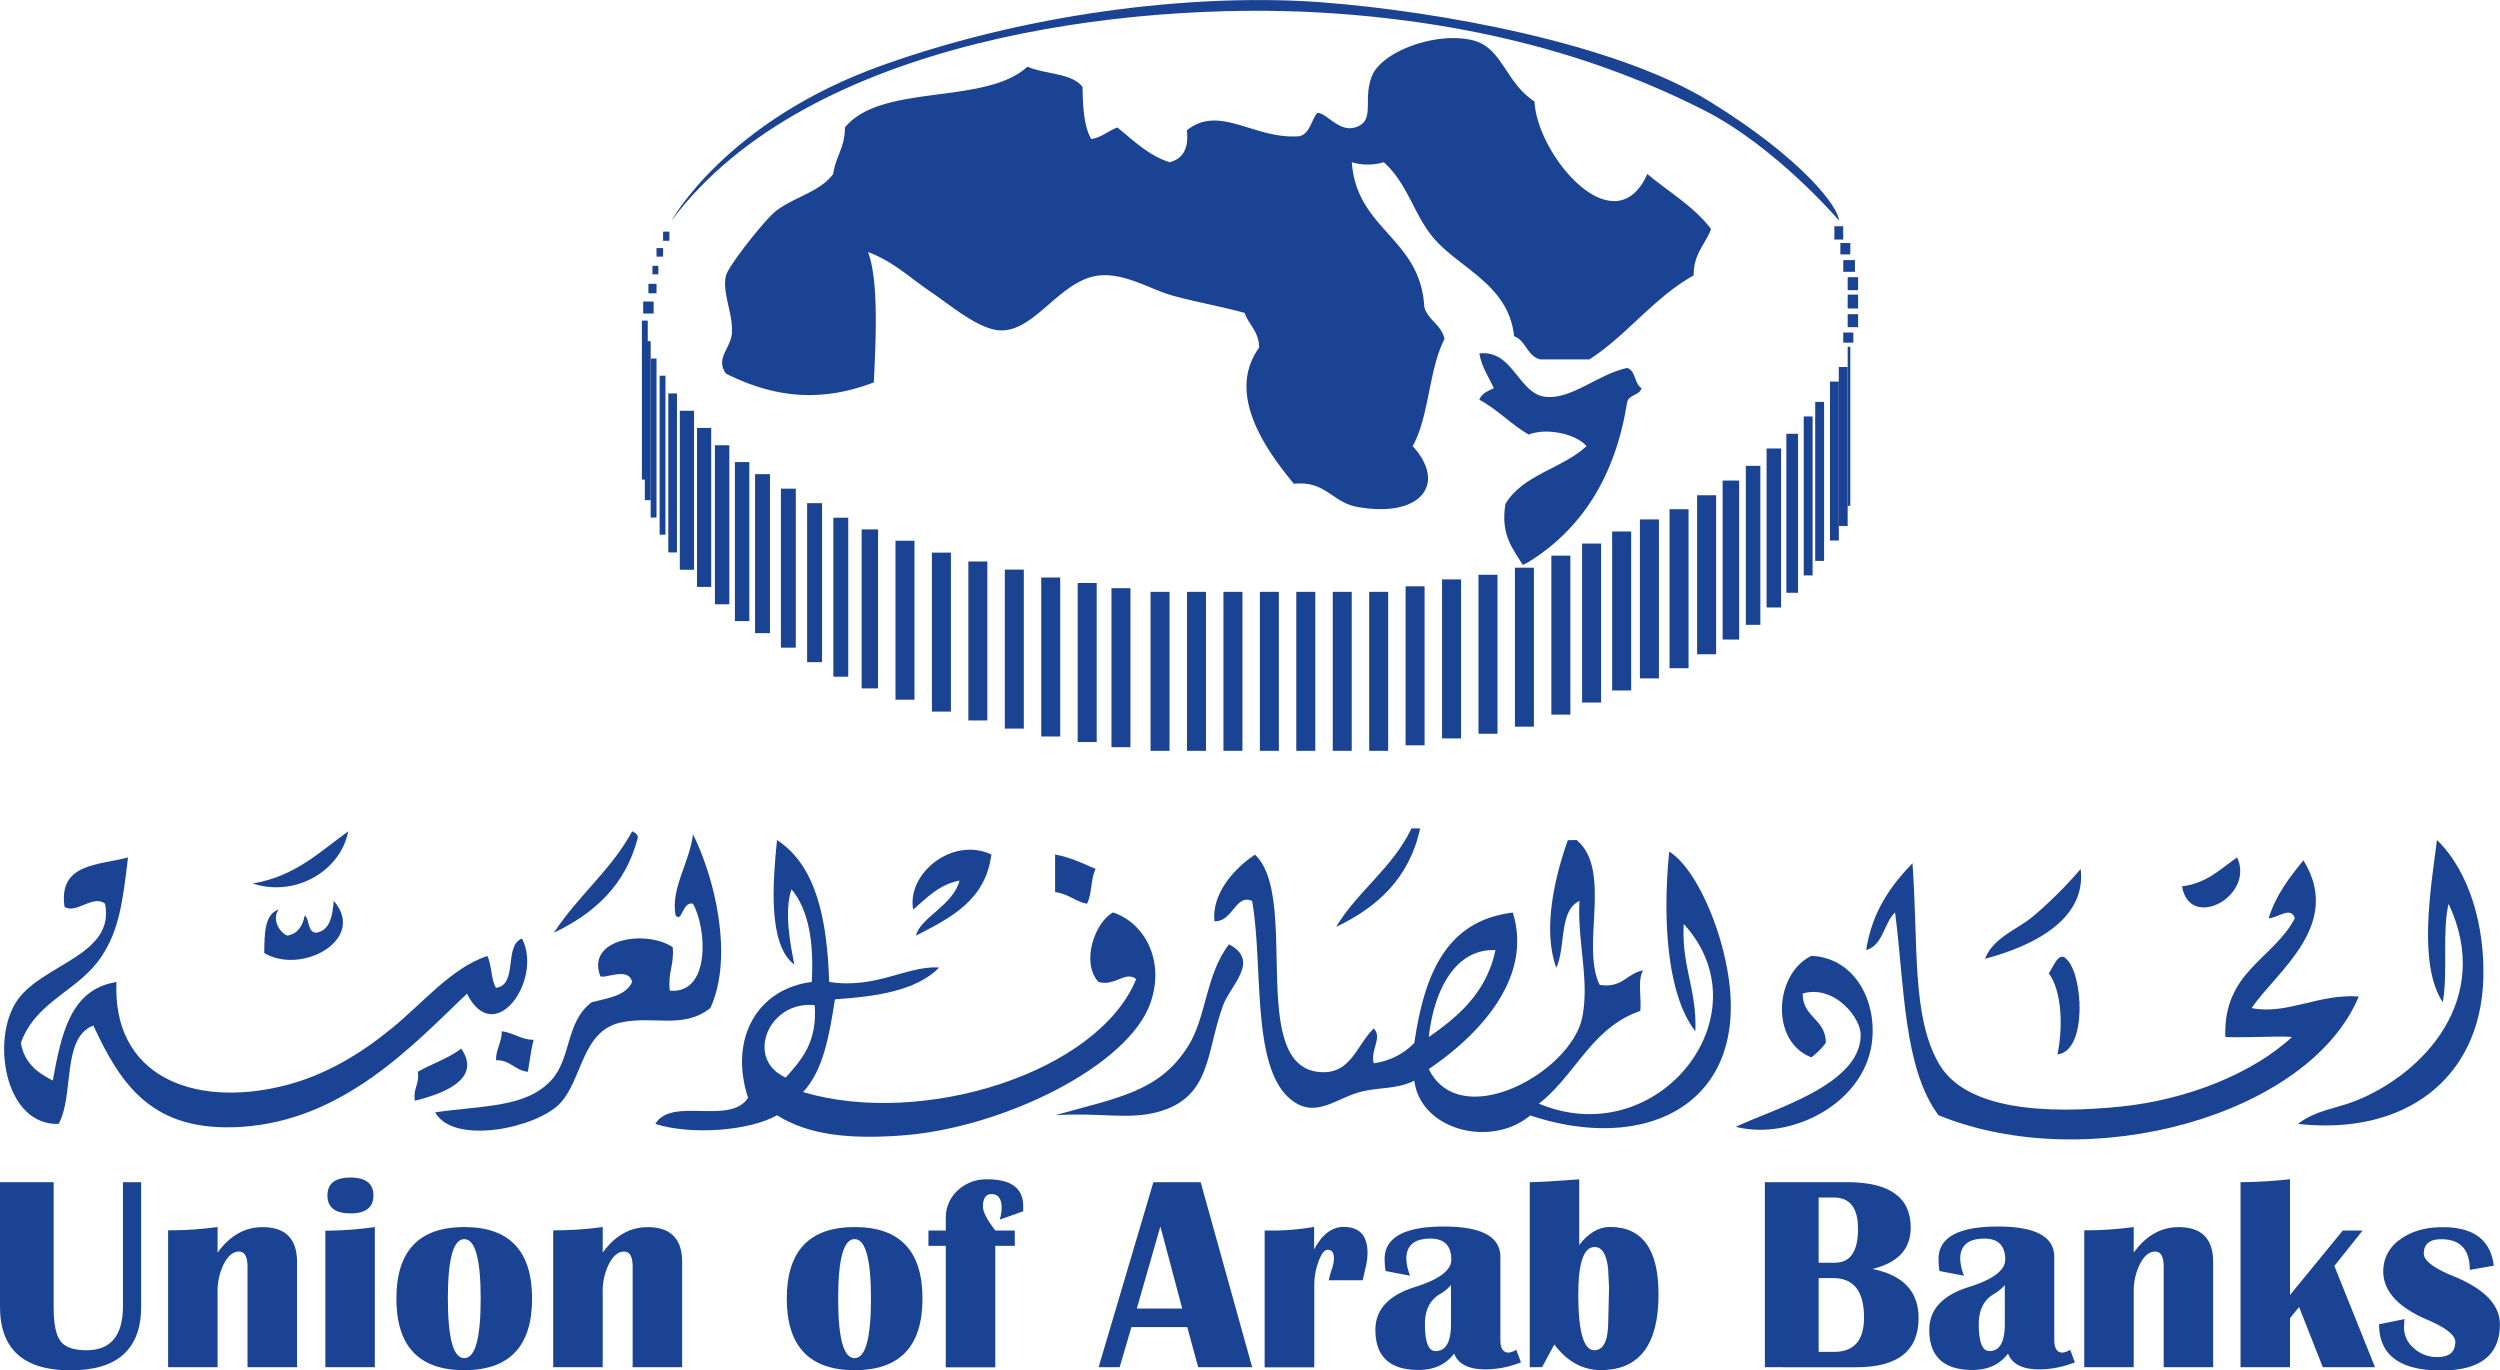 <svg xmlns="http://www.w3.org/2000/svg" viewBox="0 0 761.56 417.48"><defs><style>.cls-1,.cls-2{fill:#1b4394;}.cls-2{fill-rule:evenodd;}</style></defs><g id="Layer_2" data-name="Layer 2"><g id="Layer_1-2" data-name="Layer 1"><rect class="cls-1" x="262.48" y="161.27" width="5" height="48.43"/><rect class="cls-1" x="253.86" y="157.71" width="4.54" height="48.43"/><rect class="cls-1" x="245.87" y="153.28" width="4.54" height="48.43"/><rect class="cls-1" x="237.88" y="148.86" width="4.54" height="48.43"/><rect class="cls-1" x="230.01" y="144.44" width="4.54" height="48.43"/><rect class="cls-1" x="223.87" y="140.76" width="4.39" height="48.43"/><rect class="cls-1" x="217.78" y="135.64" width="4.39" height="48.44"/><rect class="cls-1" x="212.32" y="130.36" width="4.33" height="48.43"/><rect class="cls-1" x="207.09" y="125.13" width="4.33" height="48.43"/><rect class="cls-1" x="203.58" y="119.85" width="2.64" height="48.43"/><rect class="cls-1" x="200.94" y="114.45" width="1.78" height="48.43"/><rect class="cls-1" x="198.21" y="109.22" width="1.78" height="48.43"/><rect class="cls-1" x="196.43" y="103.93" width="1.78" height="48.43"/><rect class="cls-1" x="195.54" y="97.67" width="1.78" height="48.43"/><rect class="cls-1" x="272.79" y="164.72" width="5.78" height="48.43"/><rect class="cls-1" x="283.89" y="168.34" width="5.78" height="48.43"/><rect class="cls-1" x="294.99" y="171.04" width="5.78" height="48.43"/><rect class="cls-1" x="306.09" y="173.51" width="5.79" height="48.44"/><rect class="cls-1" x="317.19" y="175.92" width="5.78" height="48.43"/><rect class="cls-1" x="328.29" y="177.59" width="5.79" height="48.44"/><rect class="cls-1" x="338.58" y="179.18" width="5.78" height="48.43"/><rect class="cls-1" x="350.49" y="180.29" width="5.78" height="48.43"/><rect class="cls-1" x="361.59" y="180.29" width="5.78" height="48.43"/><rect class="cls-1" x="372.69" y="180.29" width="5.79" height="48.43"/><rect class="cls-1" x="383.79" y="180.29" width="5.78" height="48.43"/><rect class="cls-1" x="394.88" y="180.29" width="5.79" height="48.43"/><rect class="cls-1" x="405.99" y="180.29" width="5.78" height="48.43"/><rect class="cls-1" x="417.09" y="180.29" width="5.78" height="48.43"/><rect class="cls-1" x="428.18" y="178.6" width="5.78" height="48.44"/><rect class="cls-1" x="439.28" y="176.5" width="5.79" height="48.44"/><rect class="cls-1" x="450.38" y="175.09" width="5.79" height="48.43"/><rect class="cls-1" x="461.48" y="172.93" width="5.78" height="48.43"/><rect class="cls-1" x="472.58" y="169.26" width="5.79" height="48.43"/><rect class="cls-1" x="481.94" y="165.58" width="5.79" height="48.43"/><rect class="cls-1" x="491.1" y="161.9" width="5.79" height="48.43"/><rect class="cls-1" x="499.56" y="158.23" width="5.79" height="48.43"/><rect class="cls-1" x="508.58" y="155.12" width="5.79" height="48.43"/><rect class="cls-1" x="516.98" y="150.87" width="5.79" height="48.43"/><rect class="cls-1" x="524.75" y="146.39" width="5.03" height="48.43"/><rect class="cls-1" x="531.82" y="141.91" width="4.43" height="48.43"/><rect class="cls-1" x="538.14" y="136.62" width="4.42" height="48.43"/><rect class="cls-1" x="544.17" y="132.14" width="3.56" height="48.44"/><rect class="cls-1" x="549.46" y="126.86" width="2.7" height="48.43"/><rect class="cls-1" x="552.96" y="122.43" width="2.7" height="48.43"/><rect class="cls-1" x="557.45" y="116.23" width="2.7" height="48.43"/><rect class="cls-1" x="560.14" y="111.8" width="2.7" height="48.43"/><rect class="cls-1" x="562.85" y="105.65" width="0.8" height="48.43"/><rect class="cls-1" x="195.93" y="91.85" width="3.18" height="3.66"/><rect class="cls-1" x="197.52" y="86.46" width="2.48" height="2.89"/><rect class="cls-1" x="198.75" y="80.97" width="1.8" height="2.6"/><rect class="cls-1" x="199.99" y="75.57" width="2" height="2.6"/><rect class="cls-1" x="201.99" y="70.56" width="1.93" height="2.79"/><rect class="cls-1" x="561.5" y="101.3" width="3.08" height="3.08"/><rect class="cls-1" x="562.85" y="95.71" width="3.17" height="3.95"/><rect class="cls-1" x="562.85" y="89.74" width="3.17" height="4.24"/><rect class="cls-1" x="562.85" y="84.44" width="3.17" height="3.95"/><rect class="cls-1" x="561.5" y="79.23" width="3.56" height="3.57"/><rect class="cls-1" x="560.62" y="74.03" width="3.03" height="3.47"/><rect class="cls-1" x="558.79" y="68.92" width="2.7" height="4.05"/><path class="cls-1" d="M204.6,67.16S221.17,36.81,269,19.8,367.79-2,403,.73s88.94,12.41,117.67,30.1,39.52,32.55,39.52,36.33c0,0-19.12-22.42-41.11-33.58S459.51,7.12,402.11,3.82,246.25,11.43,204.6,67.16Z"/><path class="cls-2" d="M501.82,53c6.55,5.51,14.22,9.9,19.41,16.77-1.75,4.71-5.38,7.55-5.29,14.12-12.25,6.87-20.15,18.09-31.77,25.59h-15c-4-1-4.28-5.73-7.95-7.06-1.59-15.26-15.58-20.2-23.82-29.12C430.83,66.14,429,56,421.51,49.42a16.9,16.9,0,0,1-9.71,0c1.43,20.63,21,23.09,22.07,44.12,1.21,4.09,5.22,5.36,6.17,9.71-4.83,9.29-4.64,23.59-9.7,32.65,10.54,11.55,2.48,21.94-16.77,18.54-7.86-1.39-9.74-8.11-19.42-7.06-7.83-9.49-21-27.11-10.59-41.48-.05-5-3.14-6.86-4.41-10.59-8.58-2.29-15.26-3.39-22.06-5.3-6.36-1.78-13.58-6.42-21.18-6.17-12.79.41-20.49,17.79-31.77,16.76-6.37-.57-14.89-7.82-20.3-11.47-6.67-4.51-11.74-9.49-19.41-12.35,3.22,8.72,2.42,25.66,1.76,39.71-16.73,6.38-30.86,4.38-45-2.65-3.42-4.66,1.44-7.69,1.77-12.36.42-5.94-3.14-12.55-1.77-17.64.82-3,11.74-16.81,15-19.42,5.48-4.37,13.78-6,17.64-11.47.69-5.2,3.62-8.15,3.54-14.12C268.49,25.24,300.12,32.16,313,20.3c5.27,2.38,13.43,1.86,16.77,6.17.1,6.08.41,12,2.65,15.89,3.27-.55,5.17-2.48,7.94-3.53,4.91,3.92,9.27,8.38,15.89,10.59,4-1,5.94-4.05,5.29-9.71,10-8.11,20.76,3,34.42,1.77,3.15-1,3.45-4.79,5.29-7.06,2.76-.22,6.48,5.87,11.48,4.41,6.57-1.92,2.15-8.54,5.29-15.89s19.7-13.51,30.89-10.59c8.75,2.29,9.77,12.94,18.53,18.54C468.27,47.48,491.91,75.18,501.82,53Z"/><path class="cls-2" d="M463.87,172.09c-3-5-6.81-9.08-5.29-18.54,5.18-8.93,17.42-10.82,24.71-17.65-2.93-3.55-11.87-5.76-17.65-3.53-5.41-3.12-9.42-7.65-15-10.59.65-2,2.66-2.64,4.42-3.53-1.57-3.43-3.67-6.33-4.42-10.59,10.4-1.15,11.83,12.42,20.3,13.24,7.88.77,15.69-6.82,24.71-8.82,2.71.82,2.17,4.88,4.41,6.17-.61,2.33-4,1.87-4.41,4.42-3.62,22.56-13.85,38.5-30,48.53"/><path class="cls-2" d="M432.61,252.36c-3.31,15.23-13.05,24-25.6,30,6.61-11,17.25-18,22.95-30Z"/><path class="cls-2" d="M106.08,253.24c-2.29,12.05-16.16,20.19-29.12,15.89C89.87,267,97.35,259.52,106.08,253.24Z"/><path class="cls-2" d="M192.57,253.24c.78.39,1.57.78,1.76,1.77-3.66,14.57-13.26,23.21-25.59,29.12C175.9,273.05,186.16,265.08,192.57,253.24Z"/><path class="cls-2" d="M211.1,254.13c6.45,12.87,12.55,37.1,5.29,52.95-8.34,6.56-17.3,2.2-27.35,4.41-11.89,2.61-11.59,17.5-18.53,24.71-7.2,7.47-32.37,12.74-37.95,2.64,14.9-2.14,27.58-1.42,35.29-9.7,6.32-6.77,4.32-17.68,12.36-23.83,4.91-1.27,10.44-1.92,12.36-6.18-1.16-4.78-8.32-.83-9.71-1.76-4.4-11.66,14.29-14.17,22.06-8.83.53,5.24-1.55,7.87-.88,13.24,12.41,1.09,11.33-18.81,7.06-26.48-3.26-.84-3.31,6-5.3,3.53C204.23,270.68,210.13,262.65,211.1,254.13Z"/><path class="cls-2" d="M236.69,255.89c11.95,7.77,15.29,24.13,15.89,43.24,14.41,2.21,23.59-5,33.53-4.41-6.82,7-18.82,8.83-31.77,9.7-1.7,11-3.57,21.74-9.71,28.25,36.45,10.85,89.83-5.91,101.49-34.42-3.27-2.64-6.48,2.31-11.47.88-5.49-5.8-1.12-18.29,4.41-21.18,9.28,3.05,15.9,14.21,11.47,27.36-6.48,19.28-45,38.35-75.89,40.59-15.5,1.13-28.14,0-37.95-6.17-8.19,4.72-26.16,6.15-37.06,2.64,5-8.41,22.7.55,28.24-7.94-6-18.58,3.32-33.34,19.41-35.3.69-12.16-.95-22-6.17-28.24-2.3,6.72-.38,16.84.88,22.95C233.83,287.83,235.43,268.5,236.69,255.89Zm2.65,72.36c4.86-5.43,9.7-10.88,8.83-22.06C234,304.75,226.84,322.68,239.34,328.25Z"/><path class="cls-2" d="M480.26,255.89c11,9.12,1.19,32.51,7.06,44.13,6.95,1.07,8.24-3.53,13.24-4.42-1.78,2.64-.5,8.33-.89,12.36-14.75,5-19.78,19.63-30.88,28.24,36.23,15.13,69.48-27,44.12-54.72-.74,12.8,4.06,20.07,3.53,32.66-8.9-11.42-9.94-35.34-7.94-54.72,8.57,5.36,17.11,25.68,18.53,42.36,3.05,35.8-27.1,49.29-60.89,38-11.89,10-33.43,4.51-35.3-10.59-5.33,2.71-11.09,1.94-16.77,3.53-7.17,2-13.21,7.82-20.3,2.64-12.88-9.4-8.79-40.85-12.35-60.89-5-2.35-5.82,6.34-11.47,6.18-.85-8.46,6.05-16.12,12.35-20.3,13.71,12.88-2.28,64,19.42,66.19,9.75,1,11.38-8,16.76-13.24,2.71,2.76-1.08,6.53,0,10.59a21.09,21.09,0,0,0,12.36-6.18c3-20.26,9.26-37.21,30-39.71,6.45,20.82-11.83,38.37-25.59,47.66,9.61,19.58,43.49,1,46.77-15.89,2.2-11.25-1.53-22.87-.88-35.3-6.29,2.83-4.13,14.11-7.06,20.3-4.44-12.15,0-29,3.53-38.83Zm-45,60c9.21-6.39,17.55-13.64,20.3-26.47C442.94,288.93,436.71,302.32,435.25,315.9Z"/><path class="cls-2" d="M742.36,255.89c9.95,9.61,14.61,26.4,14.12,42.36-1,30.74-24.3,47.71-56.48,44.12,5.32-4.17,11.82-4.72,17.65-7.06,20.79-8.34,41.89-31.13,28.24-60-2,8.63-.13,21.06-1.77,30C736.51,293.74,740.47,270.6,742.36,255.89Z"/><path class="cls-2" d="M321.41,260.3c4.71.88,8.47,2.71,12.35,4.41-1.54,2.87-1.09,7.73-2.64,10.59-3.71-.7-5.73-3.1-9.71-3.53Z"/><path class="cls-2" d="M39,261.18c-1.61,13.72-2.79,22.1-7.94,30C24,302,11.13,304.63,6.36,317.66c1,6.09,5,9.11,9.71,11.48,2.61-13.87,5.2-27.74,19.41-30-1.27,28.4,23,38.29,50.3,31.77,13.14-3.13,24.21-10,33.54-17.65,9.83-8,18-18.25,29.12-22.06,1.42,2.7,1.07,7.17,2.65,9.71,6.79-.86,2.31-13,7.94-15,6.44,12.61-8.44,33.6-16.77,16.77-16.39,15.64-37.54,38.64-68.83,40.6-27.08,1.69-36.59-12.79-45-30.89-9.77,3.76-5.73,21.33-10.59,30C1.25,342.87-2.94,316,5.48,304.42,13.34,293.61,35.15,290.85,32,275.3c-3.53-2.94-9.18,3.37-12.35.89C17.78,262.9,30,263.64,39,261.18Z"/><path class="cls-2" d="M681.47,261.18C687,273,667,283.7,664.7,270,672.28,269.06,676.43,264.68,681.47,261.18Z"/><path class="cls-2" d="M685.88,307.08c10.7,2.16,20.32-4.39,32.65-3.53-15,36.22-82.15,54.88-128,36.18-10.72-14.29-10.38-39.63-13.24-61.78-3.47,3.29-3.58,9.95-8.82,11.48,1.81-11.72,7.48-19.59,14.12-26.48,1.81,25.56-.24,46.41,7.94,60.89,8.07,14.29,32.53,15.6,55.6,13.24,19.55-2,39.78-9.8,52.06-21.18-3.87-.41-13.67.29-20.29,0-.76-19.88,14.58-23.66,21.18-36.18-1.26-3.83-5.23,0-8,0,2.25-7.17,6.37-12.46,10.59-17.65C713.84,281.73,693.59,295.84,685.88,307.08Z"/><path class="cls-2" d="M633.81,264.71c2,16.74-17.5,24.27-29.12,27.36,2.59-6.67,10-8.89,15-13.24A127.2,127.2,0,0,0,633.81,264.71Z"/><path class="cls-2" d="M101.67,274.42c10.2,11.76-9.89,22.71-21.18,15.89.1-5.79,0-11.8,4.41-13.24-2.16,2.81.15,7,2.65,7.94,3.25-.57,4.63-3,5.3-6.18,1.58,1.36.71,5.18,3.52,5.3C100.6,283.35,101.26,279,101.67,274.42Z"/><path class="cls-2" d="M374.36,287.66c9.65,5,.48,12.45-1.76,18.53-5.32,14.39-3.4,28.28-20.3,32.65-8.8,2.28-17.36,0-30.89.89,19.21-5.42,31.85-7.13,40.6-21.18C367.56,309.62,367.21,297.1,374.36,287.66Z"/><path class="cls-2" d="M528.79,343.26c10.74-5.24,38.37-12.72,38-28.24-.14-5.32-8.27-15.14-17.65-12.36,0,7.33,7,7.68,7.06,15a21.24,21.24,0,0,1-4.41,4.42c-12.6-4.78-11.29-25.49,0-30.89,12.77.52,19.76,13,18.53,25.59C568.4,336.06,545.62,347.54,528.79,343.26Z"/><path class="cls-2" d="M629.4,292.07c5.21,4.5,6.56,28.18-2.65,29.12,1.76-8.35,1.33-19.44-2.65-24.7C625.3,295,627.12,289.56,629.4,292.07Z"/><path class="cls-2" d="M152.86,314.14c3.62.48,5.7,2.52,9.7,2.64-.82,3-1.18,6.47-1.76,9.71-4-.41-5.24-3.59-9.71-3.53C151.09,319.43,152.85,317.66,152.86,314.14Z"/><path class="cls-2" d="M126.38,335.31c-.62-3.85,1.5-5,.88-8.82,4.31-2.46,9.43-4.11,13.24-7.06C147.28,329.26,133.49,333.52,126.38,335.31Z"/><path class="cls-2" d="M292.29,268.24c-6.39,1.26-10,5.36-14.12,8.83-2-11,12-22.34,23.83-16.77-1.81,14.08-12.48,19.3-22.95,24.71C280.15,279.63,290.41,275.78,292.29,268.24Z"/><path class="cls-1" d="M43,360.12V398q0,19.44-21.52,19.44T0,398V360.12H16.35v38.32q0,7.44,2.13,10.16c1.42,1.82,4,2.72,7.87,2.72q11.1,0,11.1-13.37V360.12Z"/><path class="cls-1" d="M90.48,416.49H75.4V385.93c0-3.11-.86-4.67-2.6-4.67s-3.29,1.23-4.58,3.7a18.56,18.56,0,0,0-1.94,8.73v22.8H51.21V374.78a107.41,107.41,0,0,0,15.07-1v7.8q5.61-7.76,13.71-7.76,10.49,0,10.49,10.65Z"/><path class="cls-1" d="M99.11,416.49V374.9a110.15,110.15,0,0,0,15.07-1.11v42.7Zm7.64-57.78q7,0,7,5.46t-7,5.45q-7,0-7-5.45T106.75,358.71Z"/><path class="cls-1" d="M141.43,373.79q20.65,0,20.65,21.8t-20.65,21.8q-20.68,0-20.68-21.8T141.43,373.79Zm0,3.67q-5,0-5,18.13t5,18.13q5,0,5-18.13T141.39,377.46Z"/><path class="cls-1" d="M207.8,416.49H192.72V385.93c0-3.11-.86-4.67-2.6-4.67s-3.29,1.23-4.58,3.7a18.44,18.44,0,0,0-1.94,8.73v22.8H168.52V374.78a107.45,107.45,0,0,0,15.08-1v7.8q5.61-7.76,13.71-7.76,10.49,0,10.49,10.65Z"/><path class="cls-1" d="M260.37,373.79q20.64,0,20.64,21.8t-20.64,21.8q-20.7,0-20.7-21.8T260.37,373.79Zm-.05,3.67q-5,0-5,18.13t5,18.13q5,0,5-18.13T260.32,377.46Z"/><path class="cls-1" d="M309.13,374.86v4.67h-5.94v37H288.11v-37h-5.28v-4.67h5.28v-3.72a11.16,11.16,0,0,1,3.62-8.5,12.73,12.73,0,0,1,9.06-3.39q10.9,0,10.9,8.18c0,.41,0,.93,0,1.57l-7.14,2.52a14.26,14.26,0,0,0,.58-3.39q0-4.38-3.06-4.38-2.64,0-2.64,3.84c0,1.57,1.26,4,3.8,7.27Z"/><path class="cls-1" d="M365.75,360.12l15.69,56.37H365l-3.34-12.23h-17l-3.59,12.23h-6.41l16.69-56.37ZM346.3,398.61h13.83l-6.65-25Z"/><path class="cls-1" d="M415.1,390H404.77a34.24,34.24,0,0,1,1-3.59,9.41,9.41,0,0,0,.58-3.05c0-1.76-.63-2.65-1.9-2.65-1,0-1.89,1.17-2.77,3.49a20.7,20.7,0,0,0-1.32,7.37v24.95H385.24V374.86l2.93,0a78,78,0,0,0,12.14-1.11v6.85q3.68-6.86,9-6.85,7.28,0,7.27,8a19.58,19.58,0,0,1-.7,4.83C415.72,387.37,415.46,388.49,415.1,390Z"/><path class="cls-1" d="M463.33,415a29.77,29.77,0,0,1-10.78,2.15q-7.77,0-9.58-4.83-3.77,5-10.82,5-13.17,0-13.17-12.22,0-9.28,12.06-13.05,11.06-3.46,11.06-8.34,0-6.4-6.36-6.4-7.35,0-7.35,6.19a15.92,15.92,0,0,0,1.16,5.12l-7.48-1.44a25.05,25.05,0,0,1-.28-3.63q0-9.91,18.08-9.92,17.17,0,17.18,9.25v25.28c0,2.58.84,3.88,2.52,3.88a5.34,5.34,0,0,0,2.31-.87ZM442,391.46a12.79,12.79,0,0,1-3.26,2.69q-4.67,2.72-4.67,9.16,0,8.26,3.22,8.26,4.71,0,4.71-8.17Z"/><path class="cls-1" d="M466,416.49V360.12q3.67,0,15.07-.87v20q4.21-5.49,9.38-5.49,14.77,0,14.78,20.48,0,23.13-17.59,23.12-8.3,0-14.16-7.8l-3.72,6.9Zm19.78-36.63q-5,0-5,14.45,0,17,4.88,17,4.25,0,4.25-8.87l.25-10.2-.29-5.74C489.4,382.07,488,379.86,485.75,379.86Z"/><path class="cls-1" d="M537.62,416.49V360.12h25.06q19.38,0,19.37,13.83,0,9.82-11.68,12.6,14.07,2.81,14.08,14.95,0,15-19,15ZM554,384.65h5q7,0,7-10.33,0-9.54-7.39-9.53H554Zm0,27.17h4.67q9.17,0,9.16-10.49,0-12-9.45-12H554Z"/><path class="cls-1" d="M632.06,415a29.73,29.73,0,0,1-10.78,2.15q-7.75,0-9.58-4.83-3.75,5-10.82,5-13.17,0-13.17-12.22,0-9.28,12.06-13.05,11.06-3.46,11.07-8.34c0-4.27-2.13-6.4-6.36-6.4q-7.35,0-7.35,6.19a15.86,15.86,0,0,0,1.15,5.12l-7.47-1.44a25.13,25.13,0,0,1-.29-3.63q0-9.91,18.09-9.92,17.17,0,17.17,9.25v25.28c0,2.58.84,3.88,2.52,3.88a5.3,5.3,0,0,0,2.31-.87Zm-21.35-23.54a12.79,12.79,0,0,1-3.26,2.69q-4.66,2.72-4.67,9.16c0,5.51,1.08,8.26,3.22,8.26q4.71,0,4.71-8.17Z"/><path class="cls-1" d="M674.18,416.49H659.11V385.93q0-4.67-2.6-4.67c-1.77,0-3.29,1.23-4.59,3.7a18.56,18.56,0,0,0-1.94,8.73v22.8H634.91V374.78a107.41,107.41,0,0,0,15.07-1v7.8q5.63-7.76,13.71-7.76,10.5,0,10.49,10.65Z"/><path class="cls-1" d="M719.69,374.86l-8.59,10.78,12.39,30.85h-15.9l-7.23-18.34-2.77,3.39v14.95H682.52V360.12a140.72,140.72,0,0,0,15.07-.91v35.27l16.07-19.62Z"/><path class="cls-1" d="M759.66,385.56l-7.31,1.28q0-9.33-8.67-9.34-5.32,0-5.33,4.38,0,3.22,9.17,6.94,14,5.74,14,14.58,0,14.07-17.88,14.08-18.91,0-18.91-14.08l7.76-1.57a21.3,21.3,0,0,0-.16,2.56,8.17,8.17,0,0,0,3,6.31,10.41,10.41,0,0,0,7.16,2.69q5.46,0,5.46-4.63,0-3.09-8.8-6.85Q726,396.21,726,387.29a11.59,11.59,0,0,1,5.08-9.68q5.09-3.78,13.05-3.78Q758.26,373.83,759.66,385.56Z"/></g></g></svg>